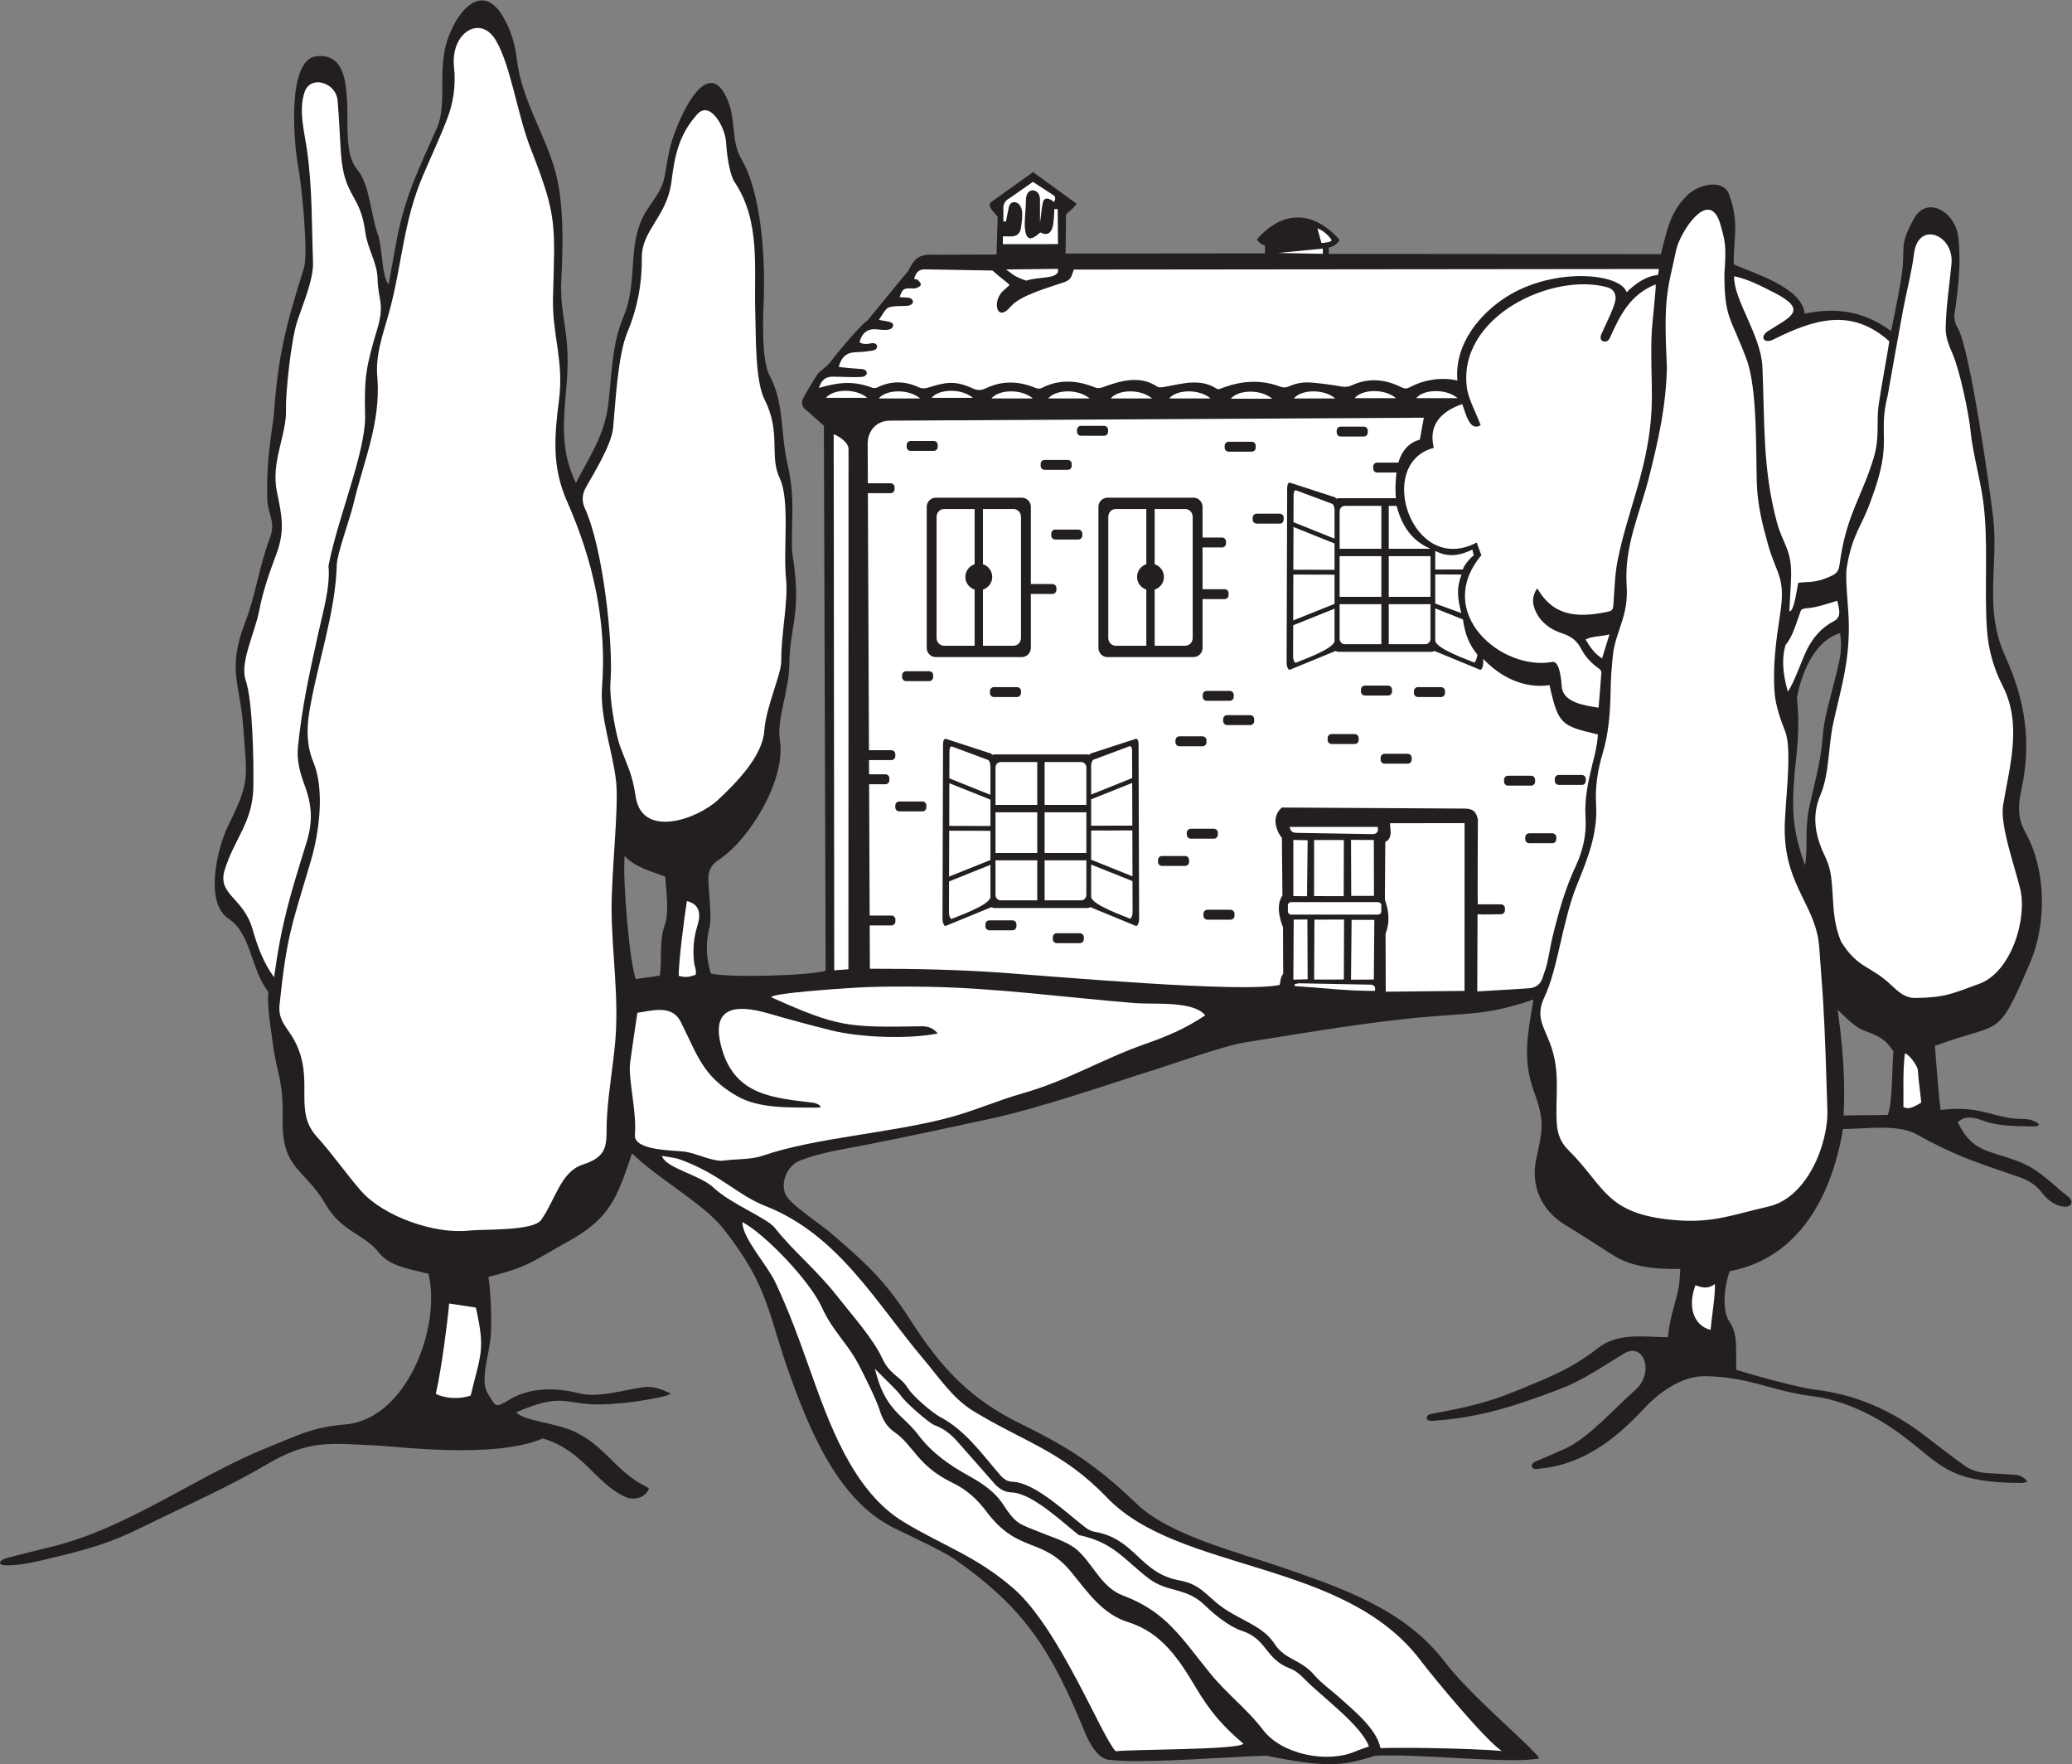 <?xml version="1.0" encoding="UTF-8" standalone="no"?>
<svg
   xmlns:dc="http://purl.org/dc/elements/1.1/"
   xmlns:cc="http://creativecommons.org/ns#"
   xmlns:rdf="http://www.w3.org/1999/02/22-rdf-syntax-ns#"
   xmlns:svg="http://www.w3.org/2000/svg"
   xmlns="http://www.w3.org/2000/svg"
   viewBox="0 0 911.96 776.347"
   height="776.347"
   width="911.96"
   xml:space="preserve"
   id="svg2"
   version="1.1"><rect x="0" y="0" width="911.96" height="776.347" fill="#808080" stroke="none"/><defs
     id="defs6" /><g
     transform="matrix(1.333,0,0,-1.333,0,776.347)"
     id="g10"><g
       transform="scale(0.1)"
       id="g12"><path
         id="path14"
         style="fill:#231f20;fill-opacity:1;fill-rule:evenodd;stroke:none"
         d="m 6694.41,932.434 c -9.12,-2.051 -13.61,-3.938 -18.08,-3.938 -60.18,0.027 -120.24,3.418 -178.73,18.113 -48.73,12.258 -91.25,37.973 -129.89,69.611 -58.41,47.84 -116.6,96.08 -183.71,131.55 -62.69,33.15 -127.96,58.21 -199.35,67.1 -136.04,16.98 -207.4,63.68 -354.4,66.05 -77.28,1.26 -152.27,-53.3 -203.3,-108.24 -82.76,-89.05 -178.53,-166.43 -300.82,-190.91 -16.67,-3.325 -33.68,-4.868 -50.53,-7.149 -21.11,-2.891 -24.44,16.512 -5.64,24.57 32.75,13.969 65.61,27.709 98,42.509 78.18,35.7 164.11,134.59 231.96,194.13 63.47,55.71 28.8,161.44 -39.41,118.75 -64.34,-38.54 -134.3,-87.16 -203.53,-113.62 -147.44,-56.33 -270.48,-97.82 -429.36,-107.5 -22.5,-1.36 -20.76,19.2 -4.26,22.34 103.19,19.56 178.69,33.93 278.79,74.97 102.62,42.11 183.83,71.94 274.93,143.4 66.47,52.1 151.57,35.55 230.19,35.55 5.82,61.09 19.47,94.62 33.3,152.91 4.43,18.65 6.68,53.26 7.63,72.51 -109.51,-2.68 -174.52,15.38 -222.92,45.7 -52.89,33.18 -104.85,67.83 -158.24,100.18 -76.71,46.46 -113.41,127.94 -94.85,215.4 21.26,100.27 29.27,123.71 -7.64,225.36 -39.3,108.16 -19.07,195.45 -1.13,302.6 -138.17,-46.42 -187.18,-44.35 -329.25,-55.27 -197.74,-15.17 -426.04,-55.24 -624.22,-86.4 -66.12,-10.37 -221.65,-65.98 -285.77,-86.19 -178.01,-56.06 -385.71,-129.65 -564.18,-167.91 -136.47,-29.24 -263.34,-56.99 -401.68,-84.1 -70.87,-13.88 -150.15,-25.35 -217.29,-51.88 -41.24,-16.3 -65.29,-71.88 -47.14,-111.84 14.82,-32.61 114.47,-97.4 146.67,-124.97 115.9,-99.22 180.49,-157.02 263.63,-286.73 104.31,-162.75 198.32,-263.22 368.08,-346.45 164.48,-80.67 251.27,-139.132 383.38,-265.324 107.54,-102.648 340.4,-159.941 483.22,-209.406 196.64,-68.105 400.56,-138.055 531.81,-310.398 86.7,-113.821 280.71,-272.746 312.34,-318.215 -86.39,-19.48 -396.09,15.832 -541.89,8.809 -111,-34.891 -159.92,-39.93 -359.9,-0.105 -80.19,-0.578 -400.59,-26.848 -512.14,-14.133 -43.96,-1.328 -73.36,58.508 -87.63,93.262 -109.93,267.961 -196.53,406.582 -429.78,569.934 -36.49,25.535 -151.39,79.316 -196.53,101.101 -182.72,88.215 -276.08,311.626 -341.94,491.706 -80.05,219.04 -70.6,302.7 -224.81,497.87 -65.86,83.39 -213.12,162.79 -301.37,248.6 -49.61,-143.5 -68.69,-212.44 -212.07,-291.19 -114.49,-62.88 -127.06,-83.41 -262.29,-116.13 8.12,-51.21 10.78,-138.54 8.07,-189.9 -3.4,-64.36 -38.56,-151.08 -9.12,-196.94 26.81,-41.75 21.11,-48.05 69.88,-19 71.02,42.3 154.71,40.58 233.38,20.57 59.53,-15.13 148.09,12.59 211.11,21.07 31.76,4.27 60.58,-8.19 88.48,-20.86 -1.58,-11.07 -140.51,-31.81 -167.9,-32.42 -189.06,-20.28 -160.51,47.78 -342.16,-29.75 23.73,-28.41 136.56,-35.77 196.27,-65.56 89.89,-44.86 122.68,-109.343 196.97,-159.167 14.05,-9.407 29.27,-17.075 44.92,-26.04 -7.05,-29.453 -47.73,-41.304 -75.52,-29.48 -98.92,42.148 -139.62,154.357 -274.81,193.817 -159.75,-68.61 -480.6,-26.04 -551.6,-23.06 -152.69,6.45 -219.22,21 -365.249,-65.667 C 752.563,913.762 602.52,848.32 473.328,784.309 357.844,727.063 284.918,708.105 158.75,678.066 c -45.777,-10.898 -91.379,-22.558 -139,-21.355 -31.918,0.801 -21.078,17.781 3.742,24.187 46.332,11.934 92.637,24.063 139.188,35.071 259.89,61.543 483.8,235.086 723.57,330.681 98.73,39.35 143.55,65.62 254.91,75.09 200.38,17.12 316.38,319.43 273.59,497.09 -53.64,14.37 -127.71,23.96 -162.44,68.63 -48.93,62.93 -124.41,69.47 -176.75,160.1 -69.95,121.13 -145.251,113.51 -142.306,281.29 2.426,138.43 -20.418,147.97 -33.797,259.9 -5.223,43.84 -17.523,104.45 -13.582,160.61 -60.273,79.31 -55.156,191.09 -131.145,241.71 -81.796,54.52 -35.996,237.17 -1.234,307.42 73.887,149.27 61.664,155.52 49.352,328.08 -10.118,142.15 -54.121,186.69 7.695,345.97 33.074,85.23 44.793,181.16 80.508,275.01 21.054,55.36 -7.922,77.9 -8.863,134.56 -1.805,110.25 8.21,169.9 21.75,269.52 13.871,198.97 39.98,297.45 99.682,487.98 14.45,46.05 -6.284,267.59 -19.366,336.3 -13.008,68.34 -39.492,350.65 60.026,362.29 91.76,10.76 97.81,-84.1 101.83,-149.72 4.02,-65.19 -9.19,-174.77 33.09,-223.75 42.64,-49.45 44.94,-154.77 70.58,-220.38 15.16,-62.58 10.6,-129.59 33.39,-159.49 9.62,50.39 17.69,101.03 27.51,151.34 28.64,146.63 74.72,235.46 132.57,366.92 33.26,75.63 1.36,189.2 33.16,286.51 32.98,100.93 114.43,192.48 181.52,84.19 27.89,-44.99 42.89,-94.86 48.75,-146.61 14.87,-131.42 94.33,-247.59 127.52,-371.53 28.57,-106.54 24.61,-245.52 19.19,-355.72 -4.33,-88.14 13.12,-137.99 19.13,-217.35 12.29,-162.4 -47.2,-296.81 29.12,-452.91 45.6,88.76 93.59,156.53 106.17,255.61 12.64,99.85 10.99,199.03 50.86,293.37 52.96,125.46 4.54,249.51 84.13,362.23 61.5,87.22 44.81,81.3 68.32,191.04 14.61,68.12 122.18,337.93 193.49,156.39 24.82,-63.13 10.02,-132.82 42.76,-188.36 67.05,-113.76 78.93,-327.15 74.59,-456.29 -2.11,-63.16 -9.69,-207.05 20.33,-262.21 46.23,-85 35.55,-190.79 56.89,-284.18 29.02,-126.87 11.32,-183.69 16.45,-297.35 33.53,-200.48 -8.51,-242.22 -9.34,-368.53 -0.54,-85.41 -42.37,-182.75 -31.34,-249.52 21.68,-131.23 -101.16,-331.88 -203.33,-397.39 -22.77,-14.61 -33.08,-35.92 -32.76,-61.6 0.53,-41.03 12.08,-127.34 3.83,-159.34 -13.3,-51.59 -11.32,-102.53 4.33,-153.2 50.29,-14.35 326.2,-8.09 379.09,9.2 l -5.77,1799.04 c -24.5,21.09 -43.25,38.93 -57.16,50.79 -16.79,10.86 -18.14,25.99 -11.01,40 13.92,27.34 30.92,53.11 47.05,79.27 11.68,15.01 28.39,20.53 47.2,46.03 18.93,25.63 98.81,121.03 117.45,130.85 0.09,0.04 125.35,152.28 135.1,164.4 19.22,37.37 31.95,56.89 88.49,53.24 l 202.91,0.65 3.83,124.6 c -10.91,14.24 -36.19,36.12 -22.36,47.88 l 139.25,99.54 143.49,-104.19 c -11.97,-19.13 -24.31,-23.26 -34.82,-36.96 l -1.29,-127.76 658.28,0.72 0.09,26.37 c -13.39,3.61 -19.97,8.21 -26.33,19.91 81.67,94.8 184.56,98.13 272.52,-1.8 -9.7,-18.4 -26.62,-22.69 -35.63,-26.18 l 0.02,-20.05 1096.39,-0.92 c 20.99,77.42 28.03,137.58 89.51,196.5 34.47,33.07 116.31,54.24 135.9,0.59 33.73,-92.23 15.02,-140.28 15.02,-230.61 68.4,-30.92 226.6,-76.21 234.41,-163.07 105.28,22.53 196.82,7.63 285.45,-57.17 12.52,63.23 27.19,128.49 35.94,192.03 12.05,87.68 -11.23,87.07 39.76,179.28 42.47,76.81 137.43,23.25 146.63,-63.76 8.82,-83.81 -0.24,-166.56 -12.74,-249.38 -2.65,-17.71 1.62,-33.25 10.72,-48.67 39.77,-67.4 104.97,-524.89 116.63,-624.06 18.76,-159.7 -32.52,-300.95 40.68,-460.94 64.82,-141.73 86.58,-282.56 53.14,-435.62 -11.29,-51.74 -14.35,-95.95 12.52,-143.69 69.42,-123.59 70.78,-301.64 15.61,-430.79 -110.96,-259.72 -91.43,-191.13 -314.12,-274.33 -0.32,-0.68 14.68,-194.64 18.98,-211.51 76.27,8.63 109.75,2.56 185.12,-17.42 29.3,-7.77 58.42,-13.06 88.77,-12.35 32.09,0.75 77.21,-25.72 29.04,-24.57 -55.88,1.34 -112.11,-0.33 -165.78,20.06 -26.33,9.98 -60.08,16.65 -80.94,-7.13 32.82,-61.3 57.78,-83.47 126.41,-103.91 104.2,-31.01 125.21,-44.41 203.67,-112.1 10.94,-9.44 21.74,-19.11 33.3,-27.71 23.17,-17.22 11.27,-38.33 -16.6,-33.65 -31.76,5.34 -52.6,24.74 -71.58,48.95 -18.81,24.03 -44.32,38.88 -73.58,48.86 -138.49,47.21 -210.45,69.72 -338.1,140.85 -61.86,34.43 -168.07,17.23 -242.37,17.23 -33.98,-208.98 -139.49,-425.73 -373.67,-469.27 -16.36,-40.9 -28.38,-127.36 -1.4,-166.3 31.4,-45.4 19.47,-102.34 22.93,-159.36 57.16,-18.14 204.92,-59.14 262.69,-65.96 113.44,-13.39 216.8,-54.22 311.45,-116.87 39.18,-25.92 75.47,-56.24 113.12,-84.47 22.07,-16.54 43.99,-33.23 66.41,-49.25 23.16,-16.524 49.78,-23.106 77.81,-24.746 29.14,-1.707 58.32,-2.93 87.4,-5.204 15.41,-1.21 29.77,-5.917 42.46,-23.046 v 0 z M 2196.42,2930.18 c 3.12,-45.61 13.52,-118.29 -1.42,-159.8 -19.23,-53.47 -8.49,-111.53 -16.21,-166.96 -25.02,-4.46 -56.15,-7.44 -79,-11.53 -19.17,39.28 -44.93,323.74 -37.29,406.66 30.48,-36.08 90.1,-51.88 133.92,-68.37 v 0 z m 3890.87,-788.66 c 6.3,117.3 -3.38,232.34 -19.73,349.22 27.79,-25.78 52.99,-55.69 89.22,-69.61 45.56,-17.46 67.26,-25.58 95.29,-68.22 -6,-54.14 -1.91,-160.02 -18.73,-209.52 -41.02,-1.38 -98.69,-0.29 -146.05,-1.87 v 0 z m -127.45,826.18 c -40.11,111.13 -44.68,178.26 -34.74,297.91 6.05,72.5 19.55,140.81 8.08,254.8 14.69,80.32 57.52,188.73 142.84,213.55 8.3,-62.06 -3.42,-95.67 -17.8,-154.3 -15.6,-63.68 -35.95,-126.37 -40.49,-192.38 -5.52,-80.07 -29.18,-156.05 -45.17,-235.29 -13.67,-67.89 -2.85,-129.54 -12.72,-184.29 v 0 0" /><path
         id="path16"
         style="fill:#ffffff;fill-opacity:1;fill-rule:evenodd;stroke:none"
         d="m 1246.28,4574.76 c -8.23,74.99 17.72,143.75 37.31,213.95 43.47,155.94 47.19,300.29 111.33,451.74 27.18,64.15 57.06,127.26 81.94,192.27 20.71,54.12 28.47,110.76 22.25,169.7 -12.13,114.23 86.91,174.04 137.53,89.47 49.94,-83.45 71.17,-244.77 115.2,-357.18 87.55,-223.55 80.79,-245.8 74.08,-492.26 -3.38,-124.14 36.53,-207.31 19.85,-338.29 -15.14,-118.83 -24.17,-220.68 26.09,-334.33 87.01,-196.72 132.34,-399.74 115.97,-614.15 -7.62,-99.65 35.29,-210.36 46.47,-311.61 9.49,-86 -16.45,-305.73 -14.92,-428.87 1.79,-144.91 24.58,-284 12.04,-429.64 -7.01,-81.26 -21.39,-157.79 -26.97,-243.35 -5.8,-89.17 14.55,-131.67 -80.45,-162.85 -73.23,-23.98 -89.31,-115.49 -137.48,-182.88 -26.38,-36.92 -187.65,-29.57 -242.28,-35.19 -110.19,-11.36 -278.51,46.97 -352.37,131.59 -50.21,57.57 -92.62,120.03 -145.88,178.69 -80.392,88.63 -3.83,189.56 -75.252,320.2 -22.222,40.61 -53.25,62.57 -47.687,115.57 23.929,227.56 38.867,256.78 103.489,475.23 27.44,92.79 46.1,234.13 8.27,325.37 -22.26,53.74 -22.85,108.51 -13.64,164.91 26.19,160.3 86.82,327.71 90.83,487.07 0.91,35.65 43.55,151.58 54.66,198.87 32.95,139.92 90.39,267.35 79.62,415.97 v 0 0" /><path
         id="path18"
         style="fill:#ffffff;fill-opacity:1;fill-rule:evenodd;stroke:none"
         d="m 4877.67,2551.07 0.92,254.86 c 22.58,-1.84 53.86,-0.04 77.39,-0.04 7.2,0 13.09,5.89 13.09,13.09 v 6.54 c 0,7.19 -5.89,13.07 -13.09,13.07 h -76.32 c -1.65,0 -0.03,255.61 0.06,279.93 -5.06,25.22 -14.74,34.74 -40.4,36.16 l -606.75,3.53 c -39.9,-33.88 -13.06,-85.71 0.02,-100.12 l 1.79,-190.59 c -22.27,-31.11 -8.17,-79.64 1.89,-104.71 l 0.59,-153.77 c -9.59,-12 -8.22,-20.59 -11.37,-36.36 -123.34,-27.49 -749.79,28.47 -915.88,40.14 -149.28,10.49 -287.65,13.21 -437.39,13.21 l -0.6,142.93 h 71.83 c 7.2,0 13.08,5.88 13.08,13.08 l 0.01,6.55 c 0,7.19 -5.89,13.07 -13.09,13.07 h -71.97 l -1.82,433.47 h 53.89 c 7.2,0 13.09,5.89 13.09,13.09 v 6.54 c 0,7.2 -5.89,13.09 -13.09,13.09 h -54.03 l -0.2,46.88 h 73.82 c 7.2,0 13.07,5.89 13.07,13.08 l 0.01,6.55 c 0,7.19 -5.89,13.08 -13.09,13.08 h -73.95 l -3.57,848.48 h 75 c 7.2,0 13.08,5.89 13.08,13.09 l 0.01,6.54 c 0,7.2 -5.9,13.08 -13.1,13.08 h -75.12 l -0.53,127.62 c -1.45,45.07 29.14,79.46 74.12,79.06 l 1762.14,9.75 c -4.36,-21.6 -8.46,-49.43 -13.1,-72.36 -39.48,-10.94 -60.88,-40.61 -70.97,-75.84 h -70.06 c -7.2,0 -13.08,-5.89 -13.08,-13.09 v -6.54 c 0,-7.2 5.88,-13.09 13.08,-13.09 h 63.85 c -3.74,-30.42 -4.29,-58.73 -2.06,-84.84 h -188.46 c -2.81,0 -5.48,-0.59 -7.91,-1.67 -1.47,2.45 -3.23,4.16 -5.11,4.77 l -147.83,48.15 c -5.24,1.7 -9.52,-5.76 -9.52,-16.58 l -1.88,-578.61 c 0,-10.83 4.29,-21.09 9.53,-22.79 l 152.3,62.55 c 3.03,-1.9 6.6,-3 10.42,-3 h 305.63 c 3.73,0 7.22,1.05 10.22,2.88 l 151.64,-62.43 c 5.24,1.7 9.51,11.95 9.51,22.79 l -0.03,13.36 c 56.79,-59.45 133.27,-98.57 218.9,-86.62 28.95,-131.14 39.77,-134.12 159.69,-162.79 -2.72,-38.32 -8.48,-59.17 -17.75,-96.42 -14.48,-58.34 -27.07,-116.92 -23.11,-177.66 3.66,-56.41 -8.74,-110.03 -32.38,-160.51 -35.02,-74.71 -57.07,-153.4 -76.38,-233.06 -7.28,-29.9 -11.68,-60.49 -18.53,-90.5 -3.39,-14.93 -9.76,-29.15 -14.11,-43.89 -6.89,-23.38 -23.44,-34.33 -46.48,-35.86 -56.53,-3.79 -113.09,-6.93 -169.56,-10.32 v 0 z m -893.45,992.14 h 76.33 c 7.2,0 13.08,-5.89 13.08,-13.08 v -6.54 c 0,-7.2 -5.88,-13.09 -13.08,-13.09 h -76.33 c -7.2,0 -13.09,5.89 -13.09,13.09 v 6.54 c 0,7.19 5.89,13.08 13.09,13.08 v 0 z m -717.5,-757.5 h 76.33 c 7.2,0 13.09,-5.89 13.09,-13.08 v -6.54 c 0,-7.2 -5.89,-13.09 -13.09,-13.09 h -76.33 c -7.19,0 -13.09,5.89 -13.09,13.09 v 6.54 c 0,7.19 5.89,13.08 13.09,13.08 v 0 z m -260,1582.51 h 76.33 c 7.2,0 13.09,-5.89 13.09,-13.09 v -6.54 c 0,-7.19 -5.89,-13.08 -13.09,-13.08 h -76.33 c -7.2,0 -13.08,5.89 -13.08,13.08 v 6.54 c 0,7.2 5.88,13.08 13.08,13.08 v 0.01 z m 442.5,-62.5 h 76.33 c 7.2,0 13.08,-5.89 13.08,-13.09 v -6.54 c 0,-7.2 -5.88,-13.08 -13.08,-13.08 h -76.33 c -7.2,0 -13.09,5.88 -13.09,13.08 v 6.54 c 0,7.2 5.89,13.09 13.09,13.09 v 0 z m 120,112.5 h 76.33 c 7.2,0 13.08,-5.89 13.08,-13.09 v -6.54 c 0,-7.19 -5.88,-13.08 -13.08,-13.08 h -76.33 c -7.2,0 -13.09,5.89 -13.09,13.08 v 6.54 c 0,7.2 5.89,13.09 13.09,13.09 v 0 z m 487.51,-52.5 h 76.32 c 7.2,0 13.08,-5.89 13.08,-13.09 v -6.54 c 0,-7.19 -5.88,-13.08 -13.08,-13.08 h -76.32 c -7.21,0 -13.1,5.89 -13.1,13.08 v 6.54 c 0,7.2 5.89,13.09 13.1,13.09 v 0 z m 370,50 h 76.32 c 7.2,0 13.08,-5.89 13.08,-13.09 v -6.54 c 0,-7.19 -5.88,-13.08 -13.08,-13.08 h -76.32 c -7.21,0 -13.1,5.89 -13.1,13.08 v 6.54 c 0,7.2 5.89,13.09 13.1,13.09 v 0 z m -277.5,-287.5 h 76.32 c 7.2,0 13.08,-5.89 13.08,-13.09 0,-9.01 -0.74,-19.62 -13.08,-19.62 h -76.32 c -7.21,0 -13.1,5.88 -13.1,13.08 v 6.54 c 0,7.2 5.89,13.09 13.1,13.09 v 0 z m -665.01,-52.5 h 76.33 c 7.2,0 13.08,-5.9 13.08,-13.09 v -6.54 c 0,-7.2 -5.88,-13.09 -13.08,-13.09 h -76.33 c -7.2,0 -13.09,5.89 -13.09,13.09 v 6.54 c 0,7.2 5.88,13.09 13.09,13.09 v 0 z m -202.5,-520.01 h 76.33 c 7.2,0 13.09,-5.88 13.09,-13.08 v -6.54 c 0,-7.2 -5.89,-13.09 -13.09,-13.09 h -76.33 c -7.2,0 -13.08,5.89 -13.08,13.09 v 6.54 c 0,7.2 5.88,13.08 13.08,13.08 v 0 z m -289.99,52.51 h 76.32 c 7.2,0 13.08,-5.89 13.08,-13.09 l 0.01,-6.54 c 0,-7.2 -5.89,-13.09 -13.09,-13.09 h -76.32 c -7.2,0 -13.1,5.89 -13.1,13.09 v 6.54 c 0,7.2 5.89,13.09 13.09,13.09 h 0.01 z m 902.49,-215.01 h 76.33 c 7.2,0 13.08,-5.89 13.08,-13.08 v -6.54 c 0,-7.2 -5.88,-13.09 -13.08,-13.09 h -76.33 c -7.2,0 -13.09,5.89 -13.09,13.09 v 6.54 c 0,7.19 5.89,13.08 13.09,13.08 v 0 z m 157.5,70 h 76.33 c 7.2,0 13.08,-5.88 13.08,-13.08 v -6.54 c 0,-7.2 -5.88,-13.09 -13.08,-13.09 h -76.33 c -7.2,0 -13.09,5.89 -13.09,13.09 v 6.54 c 0,7.2 5.89,13.08 13.09,13.08 v 0 z m 345,-62.49 h 76.33 c 7.2,0 13.08,-5.9 13.08,-13.09 v -6.54 c 0,-7.2 -5.88,-13.09 -13.08,-13.09 h -76.33 c -7.2,0 -13.09,5.89 -13.09,13.09 v 6.54 c 0,7.2 5.89,13.09 13.09,13.09 v 0 z m 175,-65.01 h 76.33 c 7.2,0 13.08,-5.89 13.08,-13.08 v -6.54 c 0,-7.2 -5.88,-13.09 -13.08,-13.09 h -76.33 c -7.2,0 -13.09,5.89 -13.09,13.09 v 6.54 c 0,7.19 5.89,13.08 13.09,13.08 v 0 z m -64.99,225.01 h 76.32 c 7.2,0 13.08,-5.89 13.08,-13.09 v -6.54 c 0,-7.2 -5.88,-13.09 -13.08,-13.09 h -76.32 c -7.21,0 -13.1,5.89 -13.1,13.09 v 6.54 c 0,7.2 5.89,13.09 13.1,13.09 v 0 z m 174.99,-5.01 h 76.33 c 7.2,0 13.08,-5.88 13.08,-13.08 v -6.54 c 0,-7.2 -5.88,-13.09 -13.08,-13.09 h -76.33 c -7.2,0 -13.09,5.89 -13.09,13.09 v 6.54 c 0,7.2 5.89,13.08 13.09,13.08 v 0 z m 297.51,-292.5 h 76.32 c 7.2,0 13.09,-5.89 13.09,-13.09 v -6.53 c 0,-7.2 -5.89,-13.09 -13.09,-13.09 h -76.32 c -7.21,0 -13.09,5.89 -13.09,13.09 v 6.53 c 0,7.2 5.88,13.09 13.09,13.09 v 0 z m 167.5,2.5 h 76.32 c 7.2,0 13.09,-5.89 13.09,-13.09 0,-9.01 -0.75,-19.62 -13.09,-19.62 h -76.32 c -7.21,0 -13.1,5.89 -13.1,13.09 v 6.54 c 0,7.19 5.88,13.08 13.1,13.08 v 0 z m -97.5,-192.5 h 76.32 c 7.2,0 13.08,-5.89 13.08,-13.08 v -6.54 c 0,-7.2 -5.88,-13.09 -13.08,-13.09 h -76.32 c -7.21,0 -13.1,5.89 -13.1,13.09 v 6.54 c 0,7.19 5.89,13.08 13.1,13.08 v 0 z m -1117.51,15 h 76.33 c 7.2,0 13.08,-5.89 13.08,-13.09 v -6.53 c 0,-7.2 -5.88,-13.09 -13.08,-13.09 h -76.33 c -7.2,0 -13.09,5.89 -13.09,13.09 v 6.54 c 0,7.19 5.89,13.08 13.09,13.08 v 0 z m -95,-90 h 76.33 c 7.2,0 13.08,-5.89 13.08,-13.09 v -6.53 c 0,-7.2 -5.88,-13.09 -13.08,-13.09 h -76.33 c -7.2,0 -13.09,5.89 -13.09,13.09 v 6.54 c 0,7.19 5.89,13.08 13.09,13.08 v 0 z m -867.5,180 h 76.33 c 7.2,0 13.09,-5.89 13.09,-13.09 v -6.53 c 0,-7.2 -5.89,-13.09 -13.09,-13.09 h -76.33 c -7.2,0 -13.08,5.89 -13.08,13.09 v 6.54 c 0,7.19 5.88,13.08 13.08,13.08 v 0 z m 1017.5,-357.5 h 76.33 c 7.2,0 13.08,-5.89 13.08,-13.08 v -6.54 c 0,-7.2 -5.88,-13.09 -13.08,-13.09 h -76.33 c -7.2,0 -13.09,5.89 -13.09,13.09 v 6.54 c 0,7.19 5.89,13.08 13.09,13.08 v 0 z m -497.5,-77.5 h 76.33 c 7.2,0 13.08,-5.89 13.08,-13.08 v -6.54 c 0,-7.2 -5.88,-13.09 -13.08,-13.09 h -76.33 c -7.2,0 -13.09,5.89 -13.09,13.09 v 6.54 c 0,7.19 5.89,13.08 13.09,13.08 v 0 z m 167.64,1437.89 h 283.75 c 16.5,0 30,-13.5 30,-30.01 v -101.56 h 64.38 c 7.2,0 13.08,-5.88 13.08,-13.08 v -6.54 c 0,-7.2 -5.88,-13.09 -13.08,-13.09 h -64.38 v -137.84 h 72.91 c 7.19,0 13.08,-5.89 13.08,-13.09 v -6.53 c 0,-7.21 -5.89,-13.09 -13.08,-13.09 h -72.91 v -161.42 c 0,-16.5 -13.5,-30 -30,-30 h -283.75 c -16.5,0 -30,13.5 -30,30 v 466.25 c 0,16.5 13.5,30 30,30 v 0 z m -566.92,0 h 283.75 c 16.5,0 29.99,-13.5 29.99,-30.01 l 0.01,-255.06 h 71.32 c 7.2,0 13.09,-5.89 13.09,-13.08 v -6.54 c 0,-7.2 -5.89,-13.09 -13.09,-13.09 h -71.32 v -178.47 c 0,-16.5 -13.5,-30 -30,-30 h -283.75 c -16.5,0 -30,13.5 -30,30 v 466.25 c 0,16.5 13.5,30 30,30 v 0 z m 659.83,-796.19 -147.83,-48.15 c -1.8,-0.58 -3.49,-2.19 -4.94,-4.47 -2.23,0.88 -4.66,1.37 -7.21,1.37 h -305.63 c -2.81,0 -5.48,-0.59 -7.9,-1.67 -1.48,2.45 -3.24,4.16 -5.12,4.77 l -147.83,48.15 c -5.24,1.71 -9.52,-5.76 -9.52,-16.59 l -1.88,-578.6 c 0,-10.83 4.29,-21.09 9.53,-22.79 l 152.31,62.55 c 3.02,-1.9 6.6,-3 10.41,-3 h 305.63 c 3.73,0 7.23,1.05 10.22,2.88 l 151.64,-62.43 c 5.24,1.7 9.52,11.96 9.52,22.79 l -1.87,578.6 c 0,10.83 -4.29,18.3 -9.53,16.59 v 0 0" /><path
         id="path20"
         style="fill:#ffffff;fill-opacity:1;fill-rule:evenodd;stroke:none"
         d="m 5693.67,4919.96 c 0,-149.69 22.42,-144.03 73.58,-283.08 36.01,-97.9 30.02,-305.87 33.55,-410.06 2.34,-69.48 18.83,-136.46 37.62,-202.76 27.67,-97.56 57.99,-104.97 39.57,-225.1 -13.54,-88.22 -25.74,-176.73 -18.15,-266.19 3.25,-38.3 20.08,-87.16 34.55,-123.52 25.18,-63.52 -2.81,-246.57 -1.62,-328.49 2.68,-184.85 104.93,-247.52 114.18,-385.27 3.97,-59.01 9.14,-117.91 12.72,-176.94 7.03,-116.23 10.19,-240.44 14.02,-357.13 3.77,-114.68 -67.52,-291.62 -193.87,-320.28 -121.69,-27.59 -183.49,-55.72 -310.52,-44.9 -229.26,19.64 -228.41,110.15 -351.6,231.95 -25,24.72 -35.43,54.2 -37.45,87.04 -5.72,92.76 13.67,169.61 -22.35,264.68 -21.33,56.28 -48.72,89.14 -18.51,152.41 45.1,94.46 58.49,249.39 107.58,370.55 34.97,86.26 68.85,169.38 63.1,265.15 -3.45,57.5 4.92,113.11 21.41,168.02 19.98,66.58 25.21,135.12 26.4,204.32 0.68,40.49 3.35,81.07 7.73,121.32 8.49,78.14 52.27,127.5 45.37,229.39 -8.8,130.79 43.52,237 74.47,360 30.96,122.91 55.21,232.11 58.44,358.99 -11.66,234.96 1.01,251.26 31.09,390.58 11.8,54.66 106.64,205.26 144.16,87.22 17.77,-62.69 21.19,-73.22 14.53,-167.91 v 0.01 0" /><path
         id="path22"
         style="fill:#ffffff;fill-opacity:1;fill-rule:evenodd;stroke:none"
         d="m 6097.7,3950.29 c 18.12,113.18 51.69,138.23 80.97,225.16 73.22,194.35 19.88,209.76 54.44,344.15 16.42,92.61 32.57,185.27 49.82,277.72 12.27,65.69 28.11,122.66 37.11,190.82 14.34,108.1 132.58,61.36 123.44,-35.3 -7.15,-75.57 -17.23,-133.14 -19.22,-210.68 -0.8,-30.75 10.53,-57.79 22.69,-85.86 24.01,-55.26 54.57,-199.66 60.04,-259.52 5.69,-62.1 31.15,-154.07 40.76,-224.38 18.75,-137 3.3,-284.72 12.72,-425.29 4.3,-64.46 20.99,-127.09 51.46,-186.28 65.41,-127.03 24.16,-261.88 1.92,-394.99 -10.98,-65.75 39.98,-206.64 56.66,-276.84 23.53,-99.07 -29.92,-274.83 -136.06,-313.01 -89.94,-32.34 -111.72,-45.41 -211.48,-46.45 -32.23,-0.35 -55.24,20.44 -77.23,41.36 -71.11,67.69 -110.43,54.07 -166.83,144.63 -42.7,101.42 -13.58,199.16 -50.32,275.36 -33.51,69.52 -49.08,135.34 -17.91,208.58 29.96,70.29 25.49,160.92 42.62,238.26 26.58,120.01 51.25,192.88 51.29,317.74 0,62.82 -13.38,153.91 -6.89,194.82 v 0 0" /><path
         id="path24"
         style="fill:#ffffff;fill-opacity:1;fill-rule:evenodd;stroke:none"
         d="m 2493.79,4795.35 c 2.46,-73.26 -1.34,-227.7 30.79,-290.66 55.51,-108.93 14.47,-184.23 50.03,-259.55 34.42,-72.87 10.74,-236.66 20.77,-332.55 7.73,-73.91 -16.81,-183.75 -15.69,-269.01 0.62,-46.45 -50.33,-150.47 -56.14,-232.51 -5.92,-83.79 -92.69,-171.38 -151.67,-226.58 -70.77,-66.25 -251.45,-128.49 -272.68,8.6 -12.16,78.46 -24.01,92.15 -51.3,166.23 -16.81,45.5 -36.24,165.27 -32.43,210.11 10.72,125.82 -24.01,444.97 -84.02,575.9 -11.47,25 -9.59,47.28 3.94,71.19 27.71,49 84.02,140.48 89.13,195.31 7.81,83.64 15.29,239.03 46.63,314.1 33.03,79.1 49.05,161.33 48.03,246.65 -1.14,92.43 83.7,135.65 98.14,253.66 10.43,85.24 25.4,154.76 84.91,220.65 43,47.57 92.2,-44.51 95.05,-90.95 2.18,-35.17 9.47,-104.5 29.16,-134.28 86.02,-130.11 62.58,-285.04 67.35,-426.31 v 0 0" /><path
         id="path26"
         style="fill:#ffffff;fill-opacity:1;fill-rule:evenodd;stroke:none"
         d="m 2703.85,4543.53 c 7.76,24.3 21.22,37.14 44.61,37.08 31.81,-0.08 65.27,-2.91 96.84,-0.73 22.31,1.55 22.09,24.26 0.57,25.81 -25.73,1.81 -51.1,3.62 -76.65,7.12 10.04,35.48 27.68,48.5 60.73,48.83 16.86,0.14 33.76,2.47 50.48,4.93 23.67,3.46 18.96,29.5 -4.8,24.04 -13.03,-2.99 -25.59,-3.54 -37.61,3.31 7.25,30.78 26.64,45.6 55.93,43.07 13.18,-1.15 35.98,-5.11 47.76,1.64 9.49,5.46 11.06,18.44 -2.14,22.05 -10.78,2.97 -21.99,4.41 -37.6,7.3 9.71,14.32 16.35,27.31 26.14,37.21 10.66,10.79 52.3,7.72 67.85,9.3 26.35,2.7 22.67,26.99 -1.05,27.29 -8.01,0.12 -15.98,0.94 -24.38,1.48 8.82,26.29 12.88,29.21 37.02,28.83 6.47,-0.09 13.52,-0.84 19.22,1.43 20.8,8.32 14.93,16.03 2,27.24 -2.09,1.8 -6.06,1.42 -10.59,2.32 5.59,18.84 12.86,31.17 33.34,31.8 l 225.61,-3.94 c 16.99,-15.94 37.55,-30.75 56.58,-47.27 -7.42,-6.89 -12.32,-12.1 -17.89,-16.51 -42.09,-33.22 -26.11,-111.33 20.81,-55.7 32.7,38.78 127.8,63.46 177.09,80.98 25.3,9 23.36,20.21 31.93,41.65 l 1931.69,1.93 -2.91,-19.47 c -42.2,-4.84 -74.72,-29.37 -103.72,-57.27 -18.73,62.36 -238.83,84.96 -397.43,-15.69 -83.92,-53.26 -171.89,-153.55 -161.14,-275.73 -55.07,12.96 -114.12,0.91 -156.44,-21.77 -10.62,-5.68 -18.17,-5.77 -28.93,-0.35 -53.36,26.87 -108.16,31.96 -163.57,6.16 -11.68,-5.44 -22.07,-5.99 -34.88,-3.7 -32.6,5.84 -65.59,10.09 -98.59,12.86 -25.25,2.11 -50.38,-1.85 -73.71,-12.45 -10.45,-4.76 -19.42,-4.49 -30.11,-0.51 -62.97,23.52 -125.66,18.75 -187.77,-3.82 -7.54,-2.74 -14.05,-8.01 -22.62,-2.48 -54.69,35.17 -117.09,14 -174.87,4.33 -6.5,-1.09 -15.1,-1.55 -20.02,1.77 -55.77,37.62 -119.81,19.73 -177.29,-1.49 -10.44,-3.85 -18.17,-5.28 -29.46,-0.78 -57.13,22.81 -114.83,27.23 -171.8,-1.26 -7.83,-3.91 -14.32,-4.65 -22.84,-1.05 -55.02,23.21 -110.46,24.79 -164.82,-1.44 -15.48,-7.47 -27.74,-6.89 -43.08,0.17 -56.91,26.19 -88.68,20.82 -145.81,2.72 -11.67,-3.7 -21.14,-4.16 -32.42,1.03 -45.27,20.81 -90.69,21.8 -136.07,-0.73 -4.93,-2.43 -12.6,-2.68 -17.79,-0.73 -63.61,24.03 -112.87,16.96 -175.4,-0.82 v 0.01 z m 788.96,392.99 c 8.72,-35.81 -63.52,-24.29 -104.06,-39.04 -48.01,16.31 -46.44,24.56 -67.63,37.02 l 171.69,2.02 v 0" /><path
         id="path28"
         style="fill:#ffffff;fill-opacity:1;fill-rule:evenodd;stroke:none"
         d="m 2104.59,2480.48 c 50.33,7.73 114.37,27.14 142.68,-29 56.14,-111.36 72.34,-179.43 184.38,-244.8 76.51,-44.63 180.03,-37.74 266.42,-39.26 24.5,-0.41 2.94,14.25 -13.58,16.34 -127.83,16.12 -255.97,21.95 -300.86,177.44 -39.04,135.36 37.86,151.04 155.32,116.84 67.7,-19.7 135.84,-38.01 204.23,-55.13 96.34,-24.13 254.62,-30.08 353.21,-10.65 -15.2,18.25 -32.97,24.05 -52.27,23.74 -245.78,-3.84 -275.14,-3.56 -497.46,95.79 1.11,14.26 237.31,28.87 259.79,30.5 77.05,5.59 176,5.38 253.05,4.21 225.69,-3.37 460.31,-35.48 686.38,-53.82 63.25,-5.14 194.96,8.3 233.72,-40.56 -67.06,-44.37 -122.84,-67.97 -199.17,-94.78 -142.79,-50.22 -253.63,-119.96 -403.05,-162.45 -82.73,-23.5 -161.56,-58.45 -244.51,-80.5 -192.86,-51.23 -442.37,-66.5 -611.97,-124.84 -42.09,-14.46 -86.7,-10.9 -130,-16.7 -36.99,-4.94 -86.82,22.59 -128.36,29.12 -33.13,5.2 -170.27,1.93 -166.08,55.43 6.2,80.57 -23.1,184.18 -15.73,239.62 7.13,53.7 15.54,107.23 23.86,163.46 v 0 0" /><path
         id="path30"
         style="fill:#ffffff;fill-opacity:1;fill-rule:evenodd;stroke:none"
         d="m 904.938,2597.97 c -35.899,48.59 -55.219,103.31 -71.344,159.41 -30.043,104.58 -117.356,112.7 -91.52,195.39 32.614,104.38 92.418,156.61 94.434,273.11 1.379,78.85 -1.281,283.4 -25.586,353.68 -19.695,56.9 31.836,158.98 44.769,227.96 12.008,63.98 33.465,125.13 56.336,185.92 29.766,79.1 18.547,128.45 2.293,207.36 -20.453,99.26 32.59,187.56 30.035,271.17 -1.652,54.2 16.567,227.62 36.254,288.66 18.469,57.19 55.121,140.1 52.951,198.65 -4.5,123.01 -2.25,246.97 -19.81,368.92 -8.94,62.28 -28.516,131.35 -7.98,192.21 19.1,56.59 103.57,32.15 108.88,-27.86 5.15,-58.07 7.12,-116.4 11.13,-174.57 10.15,-147.17 64.08,-132.45 80.71,-262.07 6.69,-51.92 39.16,-99.4 40.17,-151.71 1.33,-70.85 24.67,-80.82 -1.26,-167.32 -36.21,-120.97 -43.22,-158.41 -39.84,-282.21 3.35,-120.53 -91.44,-342.42 -120.98,-499.02 6.92,-66.29 -18.84,-155.25 -32.94,-219.03 -29.14,-131.8 -54.613,-244.45 -68.019,-380.1 -4.168,-42.36 6.902,-83.73 21.809,-123.62 25.13,-67.33 27.86,-121.56 6.66,-190.08 -54.32,-175.55 -81.957,-262.96 -107.152,-444.85 v 0 0" /><path
         id="path32"
         style="fill:#ffffff;fill-opacity:1;fill-rule:evenodd;stroke:none"
         d="m 2185.27,2008.37 c 22.92,-4.48 43.53,-5.79 62.1,-12.67 132.24,-48.97 186.42,-116.27 279.84,-152.97 241.97,-95.14 365.95,-320.89 521.73,-504.98 52.26,-61.74 96.72,-130.55 165.82,-172.54 169.31,-102.89 292.88,-131.7 440.23,-285.015 239.23,-248.918 782.53,-202.879 1035.9,-538.132 41.86,-55.422 217.14,-267.258 268.14,-298.286 -136.9,10.727 -359.57,11.328 -400.84,9.203 -12.81,64.707 -91.16,126.864 -137.28,168.524 -27.36,24.699 -56.2,43.769 -81.25,72.766 -46.13,53.359 -97.43,49.902 -131.73,103.582 -41.2,64.445 -125.33,78.437 -193.95,137.265 -42.04,36.035 -61.32,60.918 -121.55,72.09 -130.09,24.172 -143.07,137.375 -279.53,160.391 -10.6,1.789 -21.34,8.027 -30.11,14.707 -60.41,46.047 -165.45,147.683 -239.65,150.156 -17.69,0.586 -29.71,9.387 -41.01,22.402 -61.44,70.887 -114.83,147.507 -197.69,191.187 -25.71,13.55 -89.41,68.39 -104.3,92.04 -28.54,45.29 -60.91,45.37 -87.08,101.77 -30.29,65.32 -100.81,143.94 -145.68,201.36 -72.63,92.95 -145.09,148.47 -208.94,229.22 -26.41,33.41 -143.52,77.81 -201.64,132.26 -47.36,44.27 -158.03,63.86 -171.53,105.67 v 0 0" /><path
         id="path34"
         style="fill:#ffffff;fill-opacity:1;fill-rule:evenodd;stroke:none"
         d="m 2451.39,1789.61 c 75.89,-40.18 223.03,-195.49 261.27,-279.36 38.85,-85.18 85.43,-118.44 125.64,-197.02 16.93,-33.08 54.89,-108.82 65.24,-141.75 9.42,-30 22.42,-56.48 49.93,-75.32 63.39,-43.42 75.28,-111.441 192.4,-167.637 44.82,-21.492 80.64,-53.738 110.29,-93.386 106.1,-141.985 183.9,-82.578 280.88,-200.821 54.5,-66.464 102.72,-139.023 188.32,-165.554 110.34,-34.211 168.14,-123.301 223.37,-216.223 46.18,-77.676 88.5,-126.973 156.41,-184.512 -8.48,-21.18 -369.45,-18.426 -421.16,-25.391 -44.83,44.426 -186.13,406.242 -337.52,537.492 -124.1,107.625 -230.56,139.644 -362.64,219.512 -170.03,102.761 -248.12,330.369 -312.11,509.679 -36.41,102.05 -65.23,182.07 -111.03,280.22 -28.07,60.11 -110.25,147.35 -109.29,200.07 v 0 0" /><path
         id="path36"
         style="fill:#ffffff;fill-opacity:1;fill-rule:evenodd;stroke:none"
         d="m 2974.71,1216.48 c 10.86,-18.55 92.38,-90.71 111.97,-97.78 29.73,-10.72 53.59,-29.74 74.28,-53.41 40.06,-45.79 80.84,-90.942 120.64,-136.95 15.77,-18.223 34.72,-30.32 58.4,-31.16 67.89,-2.395 166.86,-97.2 221.81,-140.774 113.87,-23.679 147.11,-78.562 229.32,-141.98 64.7,-49.903 124.81,-28.594 188.19,-90.879 30.72,-30.156 79.92,-69.844 121.32,-83.281 83.14,-26.953 76.87,-93.34 157.73,-123.743 20.41,-7.644 35.52,-21.687 50.52,-36.96 57.16,-58.274 185.74,-150.864 211.2,-221.094 -16.4,-5.891 -31.65,-10.508 -46.21,-16.75 -91.99,-39.316 -242.04,-9.98 -303.88,71.875 -51.2,67.773 -116.22,115.051 -175.38,187.734 -94.18,115.664 -143.65,201.824 -286.1,255.242 -67.65,25.344 -93.08,91.703 -142.5,141.899 -34.47,35.015 -83.24,47.215 -128.5,65.808 -72.09,29.602 -80.84,25.286 -125.44,93.34 -28.58,43.586 -70.77,70.735 -114.89,95.164 -62.91,34.856 -120.73,75.309 -164.64,133.779 -50.92,67.73 -111.38,80.35 -143.92,219.98 -1.88,-1.63 77.36,-75.13 86.08,-90.06 v 0 0" /><path
         id="path38"
         style="fill:#ffffff;fill-opacity:1;fill-rule:evenodd;stroke:none"
         d="m 4835.63,2552.85 -260.07,-2.6 -0.67,191.31 c 12.68,32.92 13.74,67.13 -2.2,113.01 l 1.27,190.18 c 27.63,11.57 14.28,50.38 15.81,61.65 l 246.03,0.34 -0.17,-553.89 v 0" /><path
         id="path40"
         style="fill:#ffffff;fill-opacity:1;fill-rule:evenodd;stroke:none"
         d="m 2752.69,4390.56 c 20.65,-7.95 49.11,-28.32 49.02,-48.95 l -0.4,-1717.34 -46.78,-3.49 -1.84,1769.78 v 0" /><path
         id="path42"
         style="fill:#ffffff;fill-opacity:1;fill-rule:evenodd;stroke:none"
         d="m 1482.87,1520.86 c 30.92,-4.7 59.23,-9.01 88.25,-13.42 31.88,-140.14 16.47,-152.06 -17.02,-290.27 -34.37,-13.04 -85.2,-10.39 -115.03,5.56 21.38,95 38.78,246.29 42.47,281.84 0.6,5.56 0.92,11.15 1.33,16.29 v 0 0" /><path
         id="path44"
         style="fill:#ffffff;fill-opacity:1;fill-rule:evenodd;stroke:none"
         d="m 4339.02,3051.09 98.16,-0.19 -0.47,-185.33 -97.87,0.28 0.18,185.24 v 0" /><path
         id="path46"
         style="fill:#ffffff;fill-opacity:1;fill-rule:evenodd;stroke:none"
         d="m 4460.81,3051.48 75.37,-0.46 0.47,-184.54 -75.1,0.06 -0.74,184.94 v 0" /><path
         id="path48"
         style="fill:#ffffff;fill-opacity:1;fill-rule:evenodd;stroke:none"
         d="m 3313,5092.73 0.1,39.91 c -1.67,16.6 4.74,28.63 20.97,37.59 l 76.54,53.47 64.31,-41.87 c 11.6,-6.2 10.86,-14.33 5.25,-24.64 -12.29,10.57 -32.53,20.29 -37.3,-3.51 -4.28,-21.26 -5.42,-43.16 -8.91,-64.95 0,25.6 0.16,51.21 -0.07,76.82 -0.3,38.68 -46.11,42.01 -46.24,-0.61 -0.09,-27.41 -5.65,-67.68 -3.64,-92.18 3.25,-41.36 18.59,-45.73 50.79,-16.06 49.45,-24.92 43.89,48.19 46.56,77.17 2.21,-0.08 8.66,0.31 10.87,0.23 l 1.25,-115.92 -182.21,-0.23 0.09,25.43 c 21.3,3.19 57,-11.93 60.98,36.78 1.39,12.89 3.22,25.84 2.94,38.74 -0.93,42.96 -38.63,48.19 -44.27,21.73 -3.36,-15.72 -6.32,-31.53 -9.44,-47.31 -0.67,0.12 -7.91,-0.7 -8.58,-0.59 h 0.01 v 0" /><path
         id="path50"
         style="fill:#ffffff;fill-opacity:1;fill-rule:evenodd;stroke:none"
         d="m 2268.02,2849.54 c 43.93,-11.05 46.26,-44.47 34.62,-81.83 -12.27,-39.32 -15.57,-78.93 -10.99,-119.92 1.82,-16.43 8.49,-25.06 5.3,-41.56 -21.72,-8.16 -33.12,-9.62 -55.68,-3.81 -1.94,38.77 19.57,203.63 26.75,247.12 v 0 0" /><path
         id="path52"
         style="fill:#ffffff;fill-opacity:1;fill-rule:evenodd;stroke:none"
         d="m 4270.46,3051.3 47.16,-1.09 -2.03,-184.87 -45.19,0.47 0.06,185.49 v 0" /><path
         id="path54"
         style="fill:#ffffff;fill-opacity:1;fill-rule:evenodd;stroke:none"
         d="m 5648.03,1433.65 c -56.12,14.45 -76.68,76.86 -49.89,147.53 20.22,-7.61 41.12,-13.79 64.07,4.03 2.32,-33.44 -10.92,-111.84 -14.18,-151.56 v 0 0" /><path
         id="path56"
         style="fill:#ffffff;fill-opacity:1;fill-rule:evenodd;stroke:none"
         d="m 4258.11,3094.31 h 290.26 c 5.24,-16.08 -3.31,-23.77 -16.52,-23.92 l -249.81,4.22 c -14.65,0.51 -20.25,4.03 -23.93,19.7 v 0 0" /><path
         id="path58"
         style="fill:#ffffff;fill-opacity:1;fill-rule:evenodd;stroke:none"
         d="m 4539.97,2552.85 c -89.55,-0.47 -177.18,10.25 -265.15,16.03 -0.2,1.93 -0.39,3.85 -0.57,5.77 5.61,1.15 11.27,3.38 16.88,3.28 77.5,-1.33 155.01,-3.07 232.53,-4.46 11.78,-0.21 18.76,-3.9 16.31,-20.62 v 0 0" /><path
         id="path60"
         style="fill:#ffffff;fill-opacity:1;fill-rule:evenodd;stroke:none"
         d="m 6289.57,2346.31 c 12.73,-0.78 42.21,-40.63 42.99,-55.99 1.46,-29.68 8.44,-75.52 11.05,-106.28 -20.17,-11.29 -40.5,-25.55 -58.82,-14.38 0.78,67.66 -2.37,112.29 4.78,176.65 v 0 0" /><path
         id="path62"
         style="fill:#ffffff;fill-opacity:1;fill-rule:evenodd;stroke:none"
         d="m 2863.79,4510.63 c -43.22,0 -92.98,0 -136.62,0 23.31,29.16 97.33,32.92 136.62,0 v 0 z m 1949.07,-0.94 c -43.22,0 -92.98,0 -136.63,0 23.31,29.16 97.34,32.92 136.63,0 v 0 z m -203.43,0 c -43.23,0 -92.99,0 -136.63,0 23.31,29.16 97.33,32.92 136.63,0 v 0 z m -200.63,-0.94 c -43.22,0 -92.99,0 -136.62,0 23.3,29.16 97.32,32.93 136.62,0 v 0 z m -208.12,-0.93 c -43.23,0 -92.99,0 -136.63,0 23.31,29.16 97.33,32.92 136.63,0 v 0 z m -203.45,0.93 c -43.21,0 -92.98,0 -136.62,0 23.31,29.16 97.33,32.93 136.62,0 v 0 z m -193.13,0 c -43.21,0 -92.99,0 -136.62,0 23.31,29.16 97.33,32.93 136.62,0 v 0 z m -206.25,0 c -43.21,0 -92.97,0 -136.62,0 23.31,29.16 97.33,32.93 136.62,0 v 0 z m -187.5,0 c -43.21,0 -92.98,0 -136.62,0 23.32,29.16 97.33,32.93 136.62,0 v 0 z m -197.81,1.88 c -43.22,0 -92.98,0 -136.62,0 23.3,29.16 97.33,32.92 136.62,0 v 0 z m -174.37,-1.88 c -43.22,0 -92.99,0 -136.62,0 23.31,29.16 97.33,32.93 136.61,0 h 0.01 v 0" /><path
         id="path64"
         style="fill:#ffffff;fill-opacity:1;fill-rule:evenodd;stroke:none"
         d="m 4367.93,4986.19 -148.22,2.77 148.1,14.43 0.12,-17.2 z m -18.09,83.91 c 22.48,-8.01 37.82,-25.51 47.07,-38.32 -1.19,-8.29 -26.51,-9.3 -33.64,-9.99 -2.65,8.14 -9.63,36.69 -13.43,48.31 v 0 0" /><path
         id="path66"
         style="fill:#ffffff;fill-opacity:1;fill-rule:evenodd;stroke:none"
         d="m 3116.77,4143.61 h 101.3 v -182.16 c -17.78,-5.75 -30.63,-22.34 -30.63,-41.91 0,-19.56 12.84,-36.15 30.63,-41.9 v -185.29 h -101.3 c -13.39,0 -24.34,11.57 -24.34,25.72 v 399.81 c 0,14.15 10.95,25.73 24.33,25.73 h 0.01 z m 128.8,0 h 101.29 c 13.38,0 24.33,-11.58 24.33,-25.73 v -399.81 c 0,-14.15 -10.95,-25.72 -24.33,-25.72 h -101.29 v 185.29 c 17.77,5.75 30.62,22.34 30.62,41.9 0,19.57 -12.85,36.15 -30.62,41.91 v 182.16 0" /><path
         id="path68"
         style="fill:#ffffff;fill-opacity:1;fill-rule:evenodd;stroke:none"
         d="m 3683.69,4143.61 h 101.3 v -182.16 c -17.77,-5.75 -30.63,-22.34 -30.63,-41.91 0,-19.56 12.86,-36.15 30.63,-41.9 v -185.29 h -101.3 c -13.39,0 -24.33,11.57 -24.33,25.72 v 399.81 c 0,14.15 10.94,25.73 24.33,25.73 v 0 z m 128.8,0 h 101.29 c 13.39,0 24.33,-11.58 24.33,-25.73 v -399.81 c 0,-14.15 -10.94,-25.72 -24.33,-25.72 h -101.29 v 185.29 c 17.78,5.75 30.62,22.34 30.62,41.9 0,19.57 -12.84,36.15 -30.62,41.91 v 182.16 0" /><path
         id="path70"
         style="fill:#ffffff;fill-opacity:1;fill-rule:evenodd;stroke:none"
         d="m 4263.06,2845.99 h 287.17 c 5.84,0 10.63,-4.79 10.63,-10.64 v -19.98 c 0,-5.85 -4.79,-10.63 -10.63,-10.63 h -287.17 c -5.86,0 -10.64,4.78 -10.64,10.63 v 19.98 c 0,5.85 4.78,10.64 10.64,10.64 v 0" /><path
         id="path72"
         style="fill:#ffffff;fill-opacity:1;fill-rule:evenodd;stroke:none"
         d="m 4339.02,2590.29 98.16,0.21 0.72,197.89 -97.86,-0.3 -1.02,-197.8 v 0" /><path
         id="path74"
         style="fill:#ffffff;fill-opacity:1;fill-rule:evenodd;stroke:none"
         d="m 4460.81,2589.88 75.37,0.5 1.65,197.04 -75.08,-0.06 -1.94,-197.48 v 0" /><path
         id="path76"
         style="fill:#ffffff;fill-opacity:1;fill-rule:evenodd;stroke:none"
         d="m 4270.46,2590.08 47.16,1.16 -0.84,197.39 -45.19,-0.5 -1.13,-198.05 v 0" /><path
         id="path78"
         style="fill:#ffffff;fill-opacity:1;fill-rule:evenodd;stroke:none"
         d="m 3304.1,3308.36 h 120.69 v -141.57 h -137.81 v 123.84 c 0,9.75 7.69,17.73 17.12,17.73 v 0 z m 145.06,0 h 120.7 c 9.42,0 17.11,-7.98 17.11,-17.73 v -123.84 h -137.81 v 141.57 z m 137.81,-165.95 v -134.23 h -137.81 v 134.23 h 137.81 z m 0,-158.61 v -114.29 c 0,-9.74 -7.69,-17.72 -17.11,-17.72 h -120.7 v 132.01 h 137.81 z M 3424.79,2851.79 H 3304.1 c -9.43,0 -17.12,7.98 -17.12,17.72 v 114.29 h 137.81 v -132.01 z m -137.81,156.39 v 134.23 h 137.81 v -134.23 h -137.81 v 0" /><path
         id="path80"
         style="fill:#ffffff;fill-opacity:1;fill-rule:evenodd;stroke:none"
         d="m 3729.88,3360.63 -118.99,-44.36 c -4.47,-1.58 -8.14,-11.03 -8.14,-21 v -94.17 l 135.54,54.33 -0.27,89.91 c 0,9.98 -3.66,16.85 -8.14,15.29 v 0 z m -127.13,-175.47 v -86.97 l 136.01,0.37 -0.42,140.95 -135.59,-54.35 z m 0,-102.9 v -96.38 l 136.52,-54.72 -0.46,151.46 -136.06,-0.36 z m 0,-112.32 v -105.7 c 0,-26.98 111.85,-65.4 128.73,-73.01 4.48,1.57 8.14,11.02 8.14,21 l -0.3,102.97 -136.57,54.74 v 0" /><path
         id="path82"
         style="fill:#ffffff;fill-opacity:1;fill-rule:evenodd;stroke:none"
         d="m 3143.07,3359.69 118.98,-44.36 c 4.48,-1.57 8.15,-11.02 8.15,-21 v -94.17 l -135.54,54.33 0.27,89.91 c 0,9.99 3.66,16.86 8.14,15.29 v 0 z m 127.13,-175.46 v -86.97 l -136.01,0.37 0.42,140.94 135.59,-54.34 z m 0,-102.91 v -96.38 l -136.52,-54.71 0.46,151.46 136.06,-0.37 z m 0,-112.32 v -105.7 c 0,-26.98 -111.86,-65.4 -128.72,-73.01 -4.49,1.58 -8.16,11.03 -8.16,21 l 0.31,102.98 136.57,54.73 v 0" /><path
         id="path84"
         style="fill:#ffffff;fill-opacity:1;fill-rule:evenodd;stroke:none"
         d="m 4440.34,4153.98 h 120.7 v -141.57 h -137.82 v 123.84 c 0,9.75 7.7,17.73 17.12,17.73 v 0 z m 145.07,0 h 25.83 c 23.29,-87.58 67.88,-122.26 111.98,-141.57 h -137.81 v 141.57 z m 137.81,-165.95 V 3853.8 h -137.81 v 134.23 h 137.81 z m 0,-158.6 v -114.3 c 0,-9.75 -7.7,-17.72 -17.11,-17.72 h -120.7 v 132.02 h 137.81 z m -162.18,-132.02 h -120.7 c -9.42,0 -17.12,7.97 -17.12,17.72 v 114.3 h 137.82 v -132.02 z m -137.82,156.39 v 134.23 h 137.82 V 3853.8 h -137.82 v 0" /><path
         id="path86"
         style="fill:#ffffff;fill-opacity:1;fill-rule:evenodd;stroke:none"
         d="m 4279.32,4205.31 118.98,-44.36 c 4.47,-1.57 8.15,-11.02 8.15,-21 v -94.17 l -135.54,54.33 0.26,89.91 c 0,9.98 3.67,16.86 8.15,15.29 z m 127.13,-175.46 v -86.97 l -136.02,0.37 0.43,140.95 135.59,-54.35 z m 0,-102.91 v -96.38 l -136.53,-54.72 0.46,151.47 136.07,-0.37 z m 0,-112.31 v -105.71 c 0,-26.98 -111.86,-65.4 -128.74,-73 -4.48,1.57 -8.14,11.01 -8.14,20.99 l 0.31,102.98 136.57,54.74 v 0" /><path
         id="path88"
         style="fill:#ffffff;fill-opacity:1;fill-rule:evenodd;stroke:none"
         d="m 4739,4005.11 v -61.3 l 91.46,0.33 c 1.71,13.06 27.44,41.76 35.56,46.11 l -4.41,19.28 c -51.66,-24.01 -84.83,-22.91 -122.61,-4.42 v 0 z m 0,-77.23 v -96.38 l 85.76,-31.21 c -12.9,51.08 -15.85,83.28 0.95,126.96 l -86.71,0.63 z m 0,-112.32 v -105.7 c 0,-26.98 111.85,-65.41 128.73,-73.01 4.48,1.57 10,16.65 10,26.62 -24.73,30.44 -40,62.88 -47.3,115.51 l -91.43,36.58 v 0" /><path
         id="path90"
         style="fill:#ffffff;fill-opacity:1;fill-rule:evenodd;stroke:none"
         d="m 6066.58,3840.74 c 4.55,-23.92 16.47,-52.92 -11.17,-67.13 -41.45,-21.34 -69.98,-55.17 -90.06,-95.95 -16.19,-32.86 -43.47,-112.78 -62.3,-136.53 -9.26,34.25 -24.69,92.9 -7.7,153.13 23.34,28.44 32.25,63.3 44.71,96.62 7.95,21.35 2.62,23.55 33.28,26.05 26.74,2.18 65.78,15.89 93.24,23.81 v 0 z M 5314.25,3729.8 c -8.61,-27.89 -16.1,-52.06 -24.49,-79.26 -25.23,15.73 -39.7,37.79 -54.65,62.46 25.54,12.12 51.49,9.3 79.14,16.8 v 0 z m -238.5,152.38 c -18.46,-27.15 -16.5,-51.18 -5.75,-75.07 17.15,-38.07 49.5,-61.37 86.78,-73.48 29.77,-9.65 49.6,-23.63 64.1,-51.63 13.31,-25.68 33.48,-47.71 58.1,-64.66 4.06,-2.78 8.75,-8.82 8.49,-13.08 -2.39,-37.83 -5.83,-75.6 -9.23,-116.55 -41.78,7.09 -117.53,15.35 -121.62,70.14 -1.3,17.27 -6.25,85.66 -30.88,81.07 -167.69,-31.01 -393.68,161.74 -234.58,352.11 -4.96,13.71 -10.02,27.65 -15.22,42.06 -214.27,-112.86 -337.42,262.31 -141.76,312.42 -17.8,73.34 20.12,118.84 93.75,144.6 11.33,-27.49 23.46,-92.57 60.94,-69.77 -12.91,35.2 -39.75,86.63 -44.66,118.75 -36.44,238.68 281.49,387.98 464.14,336.22 20.2,-5.72 30.08,-24.6 24.72,-46.43 -7.38,-29.95 -34.05,-80.66 -46.21,-109.58 -9.92,-23.56 19.27,-31.87 28.5,-11.12 34.34,76.66 67.33,143.36 151.44,177.17 2.05,-9.44 -11.66,-128.94 -12.92,-154.57 -8.31,-168.3 19.36,-248.92 -30.07,-451.12 -25.03,-102.37 -62.62,-203.04 -82.88,-306.95 -8.94,-45.82 -10.06,-93.26 -13.41,-140.08 -1.56,-21.84 -2.66,-24.95 -23.75,-29.15 -92.94,-18.48 -174.28,-15.77 -228.02,78.7 v 0 z m 649.97,1029.93 c 43.67,-8.29 93.81,-34.34 133.52,-54.77 112.67,-58.03 52.21,-79.06 -21.08,-126.05 -30.41,-19.54 -12.96,-43.05 16.51,-28.37 133.9,66.71 258.34,106.98 383.61,-5.71 -10.84,-68.76 -24.37,-137.04 -34.67,-205.82 -9.65,-64.43 4.42,-108.08 -17.54,-180.55 -36.99,-122.1 -85.25,-181.48 -108.1,-323.71 -7.6,-46.92 -1.82,-53.74 -48.83,-71.98 -42.13,-16.38 -61,-10.27 -91.44,-15.25 -3.83,-13.13 -14.05,-97.95 -29.46,-93.83 1.76,34.73 3.52,69.47 5.3,104.2 5.11,99.64 -26.9,115.47 -46.94,191.28 -47.5,179.16 -39.28,328.32 -47.44,511.75 -4.63,103.84 -95.35,221.34 -93.44,298.81 v 0 0" /></g></g></svg>